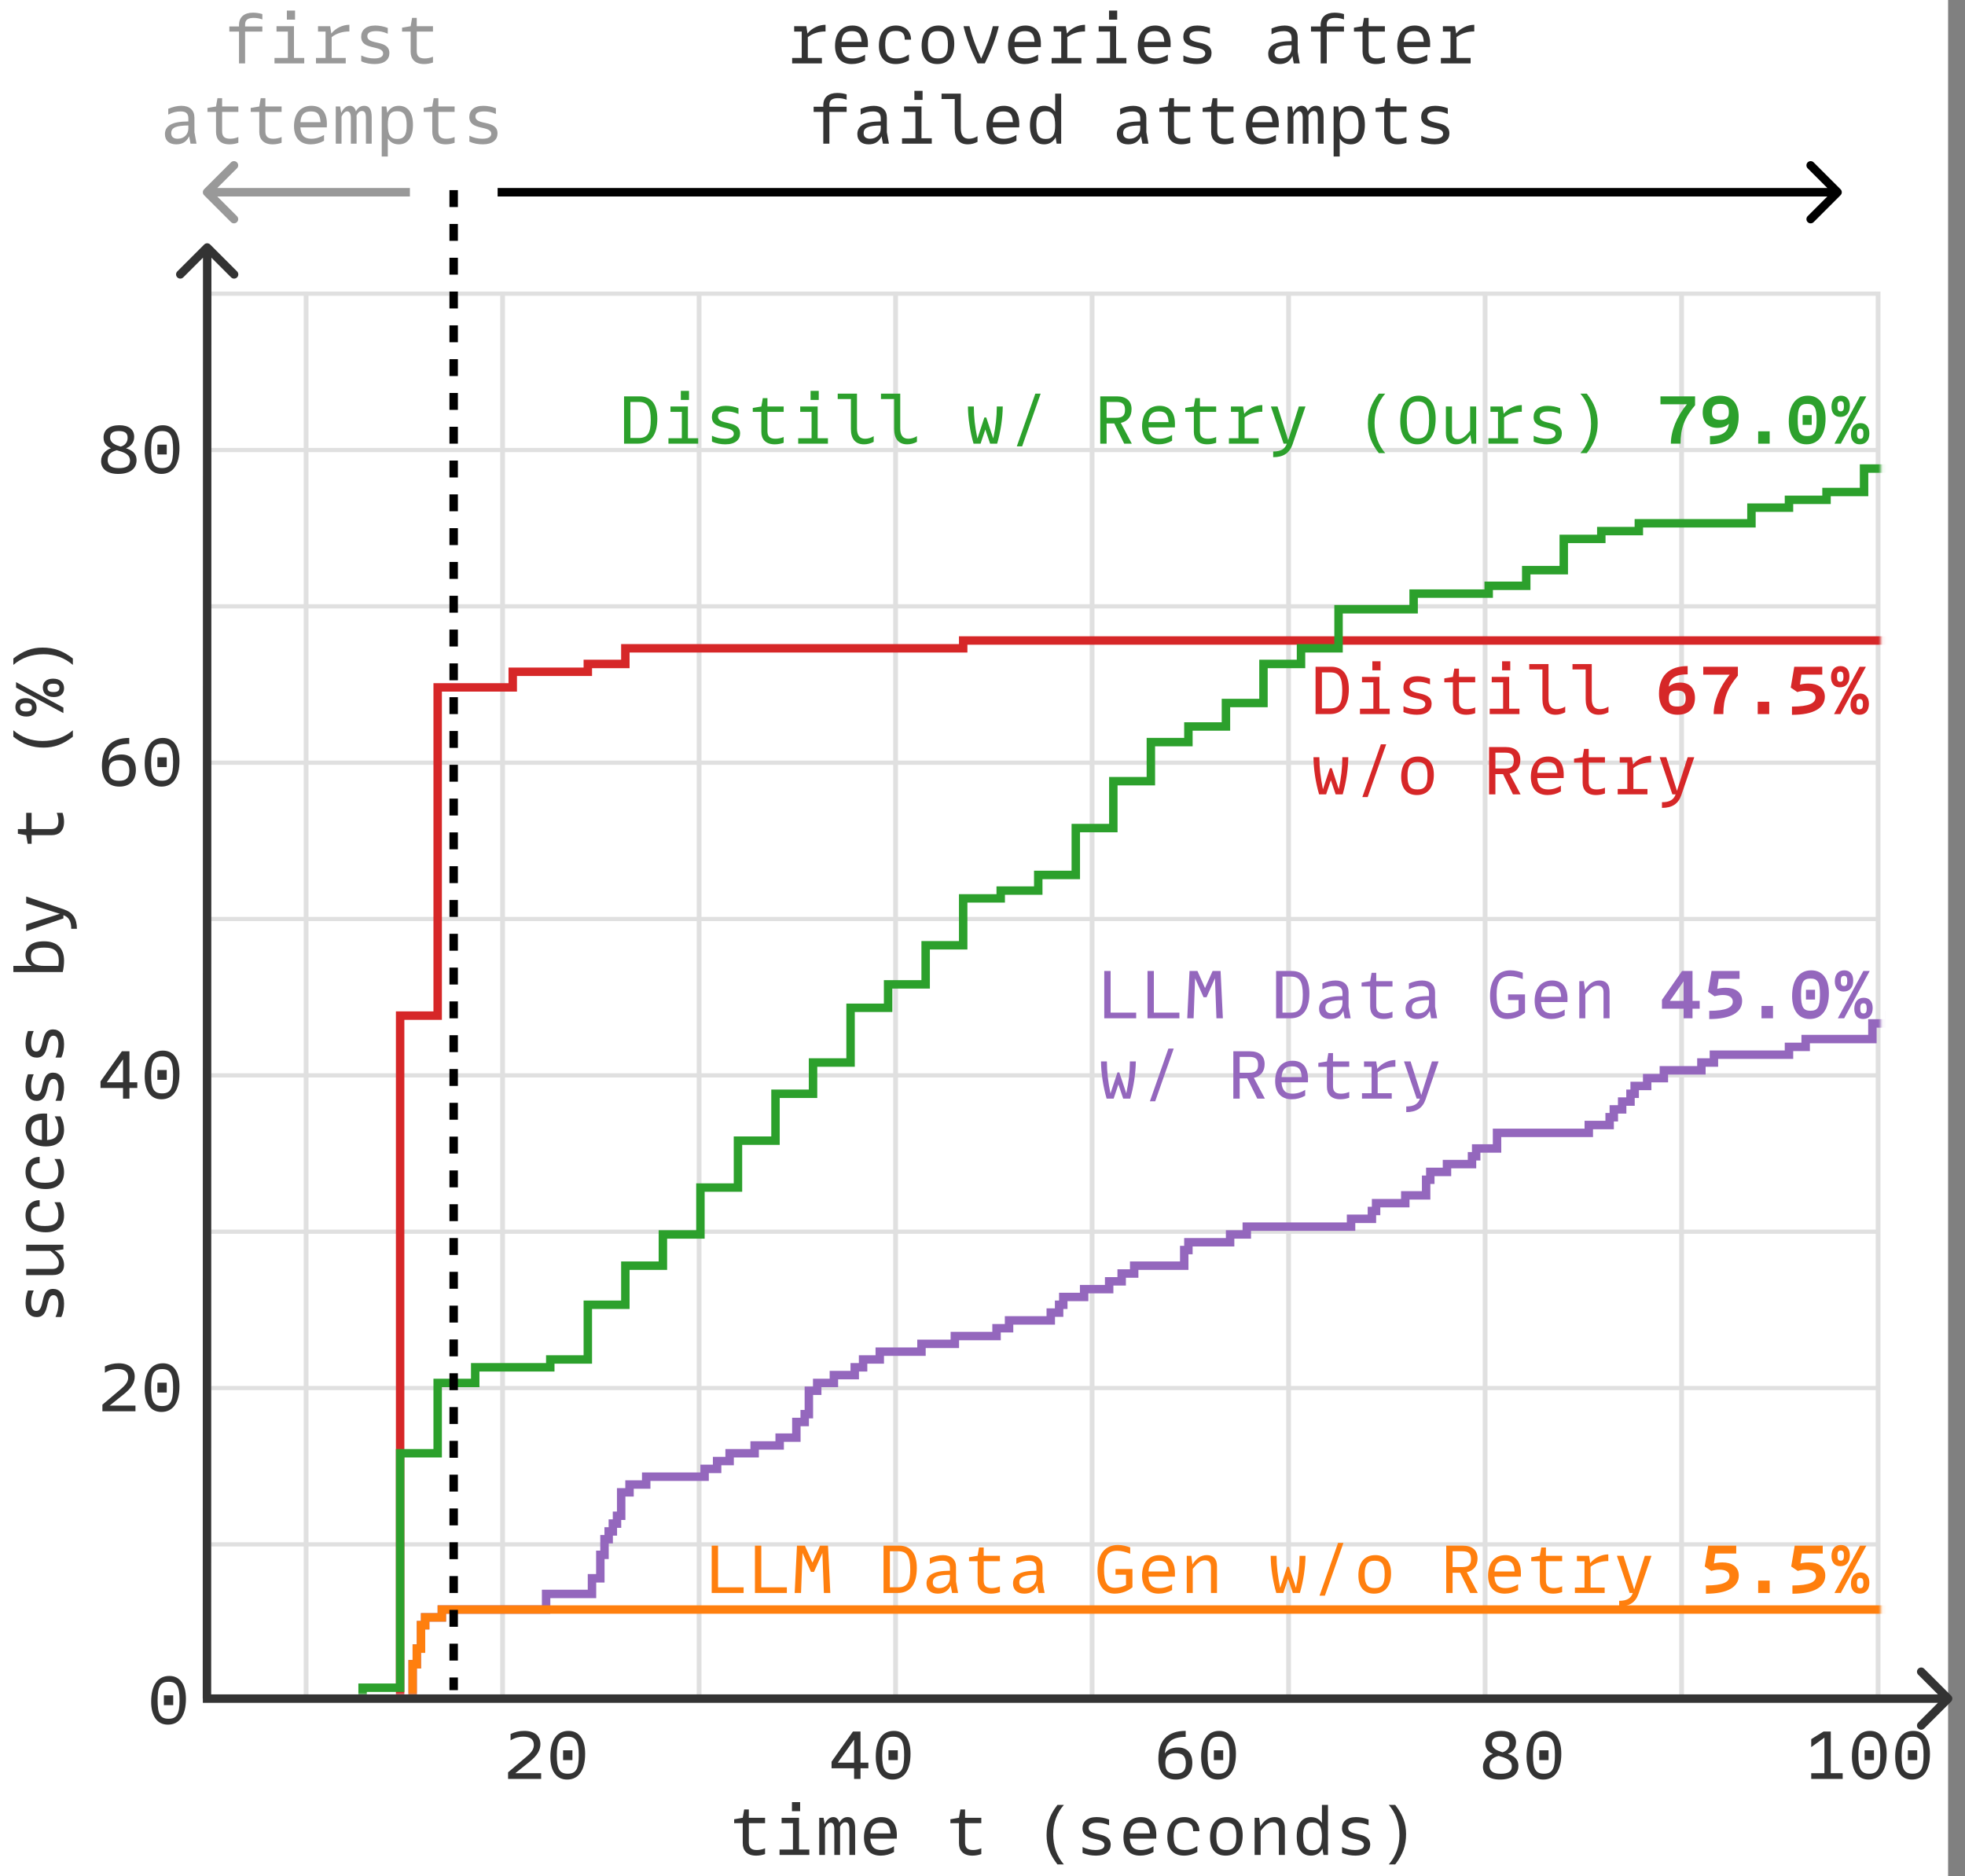<svg width="465" height="444" viewBox="0 0 465 444" fill="none" xmlns="http://www.w3.org/2000/svg">
<rect x="0" y="0" width="465" height="444" fill="#808080" stroke="none"/>
<rect width="461" height="444" fill="white"/>
<line x1="72.435" y1="401.393" x2="72.435" y2="68.999" stroke="#E0E0E0" stroke-width="1.131"/>
<line x1="118.935" y1="401.393" x2="118.935" y2="68.999" stroke="#E0E0E0" stroke-width="1.131"/>
<line x1="165.435" y1="401.393" x2="165.435" y2="68.999" stroke="#E0E0E0" stroke-width="1.131"/>
<line x1="211.935" y1="401.393" x2="211.935" y2="68.999" stroke="#E0E0E0" stroke-width="1.131"/>
<line x1="258.435" y1="401.393" x2="258.435" y2="68.999" stroke="#E0E0E0" stroke-width="1.131"/>
<line x1="304.935" y1="401.393" x2="304.935" y2="68.999" stroke="#E0E0E0" stroke-width="1.131"/>
<line x1="351.435" y1="401.393" x2="351.435" y2="68.999" stroke="#E0E0E0" stroke-width="1.131"/>
<line x1="397.935" y1="401.393" x2="397.935" y2="68.999" stroke="#E0E0E0" stroke-width="1.131"/>
<line x1="444.435" y1="401.393" x2="444.435" y2="68.999" stroke="#E0E0E0" stroke-width="1.131"/>
<line x1="50" y1="69.5" x2="444" y2="69.5" stroke="#E0E0E0"/>
<line x1="50" y1="106.5" x2="444" y2="106.5" stroke="#E0E0E0"/>
<line x1="50" y1="143.5" x2="444" y2="143.5" stroke="#E0E0E0"/>
<line x1="50" y1="180.5" x2="444" y2="180.5" stroke="#E0E0E0"/>
<line x1="50" y1="217.5" x2="444" y2="217.5" stroke="#E0E0E0"/>
<line x1="50" y1="254.5" x2="444" y2="254.5" stroke="#E0E0E0"/>
<line x1="50" y1="291.5" x2="444" y2="291.5" stroke="#E0E0E0"/>
<line x1="50" y1="328.5" x2="444" y2="328.5" stroke="#E0E0E0"/>
<line x1="50" y1="365.5" x2="444" y2="365.5" stroke="#E0E0E0"/>
<mask id="mask0_633_956" style="mask-type:luminance" maskUnits="userSpaceOnUse" x="50" y="105" width="396" height="297">
<path d="M445.06 105.346H50.275V401.269H445.06V105.346Z" fill="white"/>
</mask>
<g mask="url(#mask0_633_956)">
<path d="M94.689 401.269V240.361H103.571V162.681H121.337V158.982H139.102V157.132H147.985V153.433H227.929V151.584H449.009V100.618" stroke="#D62728" stroke-width="2" stroke-linecap="round"/>
</g>
<mask id="mask1_633_956" style="mask-type:luminance" maskUnits="userSpaceOnUse" x="50" y="105" width="396" height="297">
<path d="M445.06 105.346H50.275V401.269H445.06V105.346Z" fill="white"/>
</mask>
<g mask="url(#mask1_633_956)">
<path d="M97.649 401.269V393.871H98.636V390.172H99.623V384.623H100.61V382.774H104.558V380.924H129.232V377.225H140.089V373.526H142.063V367.978H143.05V364.279H144.036V362.429H145.023V360.58H146.01V358.73H146.997V353.182H148.971V351.332H152.919V349.483H166.737V347.633H169.698V345.784H172.658V343.934H178.58V342.084H184.502V340.235H188.45V336.536H190.424V334.686H191.411V329.138H193.385V327.288H197.333V325.439H202.267V323.589H204.241V321.74H208.189V319.89H218.059V318.041H225.954V316.191H235.824V314.342H238.785V312.492H248.655V310.643H250.629V308.793H251.616V306.944H256.55V305.094H262.472V303.245H265.433V301.395H268.394V299.545H280.238V295.846H281.224V293.997H291.094V292.147H295.042V290.298H319.716V288.448H324.651V286.599H325.638V284.749H332.547V282.9H337.481V279.201H338.468V277.351H342.416V275.502H348.338V273.652H349.325V271.803H354.26V268.104H375.973V266.254H380.908V264.405H381.895V262.555H383.869V260.705H385.843V258.856H386.83V257.006H389.79V255.157H393.738V253.307H402.621V251.458H405.582V249.608H423.347V247.759H427.295V245.909H443.087V242.21H447.034V240.361H449.008V100.618" stroke="#9467BD" stroke-width="2" stroke-linecap="round"/>
</g>
<mask id="mask2_633_956" style="mask-type:luminance" maskUnits="userSpaceOnUse" x="50" y="105" width="396" height="297">
<path d="M445.06 105.346H50.275V401.269H445.06V105.346Z" fill="white"/>
</mask>
<g mask="url(#mask2_633_956)">
<path d="M97.649 401.269V393.871H98.636V390.172H99.623V384.623H100.61V382.774H104.558V380.924H449.008V100.618" stroke="#FF7F0E" stroke-width="2" stroke-linecap="round"/>
</g>
<mask id="mask3_633_956" style="mask-type:luminance" maskUnits="userSpaceOnUse" x="50" y="105" width="396" height="297">
<path d="M445.06 105.346H50.275V401.269H445.06V105.346Z" fill="white"/>
</mask>
<g mask="url(#mask3_633_956)">
<path d="M85.806 401.269V399.42H94.688V343.934H103.571V327.288H112.454V323.589H130.219V321.74H139.102V308.793H147.984V299.545H156.867V292.147H165.75V281.05H174.632V269.953H183.515V258.856H192.398V251.458H201.28V238.511H210.163V232.963H219.046V223.715H227.928V212.618H236.811V210.768H245.694V207.069H254.576V195.972H263.459V184.875H272.342V175.627H281.225V171.928H290.107V166.38H298.99V157.132H307.873V153.433H316.755V144.186H334.521V140.487H352.286V138.637H361.169V134.938H370.051V127.54H378.934V125.69H387.817V123.841H414.465V120.142H423.347V118.292H432.23V116.443H441.113V110.894H449.008V100.618" stroke="#2CA02C" stroke-width="2" stroke-linecap="round"/>
</g>
<path d="M49.737 57.867C49.347 57.477 48.714 57.477 48.323 57.867L41.958 64.23C41.568 64.62 41.567 65.254 41.958 65.644C42.348 66.035 42.981 66.035 43.372 65.644L49.03 59.989L54.686 65.646C55.076 66.037 55.709 66.037 56.1 65.646C56.491 65.256 56.491 64.623 56.1 64.232L49.737 57.867ZM49.975 402L50.03 58.574L48.03 58.574L47.975 402L49.975 402Z" fill="#333333"/>
<path d="M461.707 402.707C462.098 402.317 462.098 401.683 461.707 401.293L455.343 394.929C454.953 394.538 454.319 394.538 453.929 394.929C453.538 395.319 453.538 395.953 453.929 396.343L459.586 402L453.929 407.657C453.538 408.047 453.538 408.681 453.929 409.071C454.319 409.462 454.953 409.462 455.343 409.071L461.707 402.707ZM48 403H461V401H48V403Z" fill="#333333"/>
<path d="M13.128 311.69C13.608 310.65 13.832 309.674 13.832 308.634C13.832 307.114 13.352 306.522 12.664 306.522C10.584 306.522 12.008 311.706 8.696 311.706C7.16 311.706 6.04 310.602 6.04 308.394C6.04 307.466 6.232 306.362 6.616 305.418H7.976C7.48 306.554 7.368 307.354 7.368 308.186C7.368 309.738 7.864 310.25 8.568 310.25C10.792 310.25 9.256 305.034 12.568 305.034C14.072 305.034 15.16 306.17 15.16 308.506C15.16 309.482 15 310.666 14.504 311.69H13.128ZM6.2 296.032V294.592H15V295.68L12.936 295.952C14.36 296.832 15.16 297.952 15.16 299.36C15.16 300.848 14.296 301.76 12.504 301.76H6.2V300.32H12.312C13.368 300.32 13.928 299.904 13.928 298.896C13.928 297.952 13.384 297.216 11.912 296.032H6.2ZM9.384 285.525C7.896 285.525 7.32 286.149 7.32 287.637C7.32 289.493 8.232 290.149 10.616 290.149C12.936 290.149 13.832 289.429 13.832 287.493C13.832 286.405 13.576 285.557 12.888 284.533H14.28C14.856 285.477 15.16 286.565 15.16 287.685C15.16 290.133 13.592 291.637 10.84 291.637C7.784 291.637 6.04 290.133 6.04 287.605C6.04 285.509 7.336 284.037 9.384 284.037V285.525ZM9.384 275.291C7.896 275.291 7.32 275.915 7.32 277.403C7.32 279.259 8.232 279.915 10.616 279.915C12.936 279.915 13.832 279.195 13.832 277.259C13.832 276.171 13.576 275.323 12.888 274.299H14.28C14.856 275.243 15.16 276.331 15.16 277.451C15.16 279.899 13.592 281.403 10.84 281.403C7.784 281.403 6.04 279.899 6.04 277.371C6.04 275.275 7.336 273.803 9.384 273.803V275.291ZM10.344 263.537C10.632 263.537 10.872 263.537 11.144 263.553V269.809C13.096 269.681 13.832 268.833 13.832 267.217C13.832 266.113 13.496 265.105 12.936 264.209H14.312C14.872 265.169 15.16 266.257 15.16 267.361C15.16 269.809 13.672 271.313 10.872 271.313C7.96 271.313 6.04 269.825 6.04 267.185C6.04 264.801 7.592 263.537 10.344 263.537ZM7.368 267.297C7.368 268.897 8.056 269.665 9.912 269.793V265.041C8.056 265.153 7.368 265.745 7.368 267.297ZM13.128 260.518C13.608 259.478 13.832 258.502 13.832 257.462C13.832 255.942 13.352 255.35 12.664 255.35C10.584 255.35 12.008 260.534 8.696 260.534C7.16 260.534 6.04 259.43 6.04 257.222C6.04 256.294 6.232 255.19 6.616 254.246H7.976C7.48 255.382 7.368 256.182 7.368 257.014C7.368 258.566 7.864 259.078 8.568 259.078C10.792 259.078 9.256 253.862 12.568 253.862C14.072 253.862 15.16 254.998 15.16 257.334C15.16 258.31 15 259.494 14.504 260.518H13.128ZM13.128 250.284C13.608 249.244 13.832 248.268 13.832 247.228C13.832 245.708 13.352 245.116 12.664 245.116C10.584 245.116 12.008 250.3 8.696 250.3C7.16 250.3 6.04 249.196 6.04 246.988C6.04 246.06 6.232 244.956 6.616 244.012H7.976C7.48 245.148 7.368 245.948 7.368 246.78C7.368 248.332 7.864 248.844 8.568 248.844C10.792 248.844 9.256 243.628 12.568 243.628C14.072 243.628 15.16 244.764 15.16 247.1C15.16 248.076 15 249.26 14.504 250.284H13.128ZM6.04 225.991C6.04 223.943 7.64 222.775 10.424 222.775C13.432 222.775 15.16 224.343 15.16 227.383C15.16 228.199 15.048 229.175 14.84 230.039H3.16V228.599H7.528C6.568 228.039 6.04 227.143 6.04 225.991ZM13.912 227.367C13.912 225.143 12.92 224.263 10.52 224.263C8.2 224.263 7.32 224.855 7.32 226.391C7.32 227.943 8.312 228.599 10.552 228.599H13.8C13.88 228.199 13.912 227.783 13.912 227.367ZM6.2 213.741V212.173L15.192 215.245C17.256 215.949 18.2 217.437 18.2 219.821H16.856C16.856 217.981 16.248 217.021 15 216.589V217.357L6.2 220.365L6.2 218.797L14.168 216.269L6.2 213.741ZM7.48 192.376V196.216H12.04C13.224 196.216 13.832 195.72 13.832 194.328C13.832 193.672 13.688 192.984 13.416 192.376H14.792C15.016 193.016 15.16 193.736 15.16 194.472C15.16 196.648 13.96 197.656 12.232 197.656H7.48V199.688H6.552L6.2 197.656L4.232 197.32V196.216H6.2V192.376H7.48ZM10.072 175.363C12.936 175.363 15.304 174.499 17.24 172.835V174.355C14.936 176.147 12.84 176.931 10.328 176.931C7.624 176.931 5.464 176.147 3.16 174.355V172.835C5.096 174.499 7.368 175.363 10.072 175.363ZM8.664 167.497C8.664 168.809 7.768 169.577 6.264 169.577C4.616 169.577 3.64 168.745 3.64 167.337C3.64 166.009 4.536 165.225 6.072 165.225C7.704 165.225 8.664 166.073 8.664 167.497ZM15 168.761L3.8 162.729V161.433L15 167.449V168.761ZM7.56 167.385C7.56 166.697 7.144 166.409 6.152 166.409C5.16 166.409 4.744 166.697 4.744 167.385C4.744 168.089 5.16 168.393 6.152 168.393C7.144 168.393 7.56 168.089 7.56 167.385ZM15.16 162.889C15.16 164.201 14.264 164.969 12.76 164.969C11.112 164.969 10.136 164.137 10.136 162.729C10.136 161.401 11.032 160.617 12.568 160.617C14.2 160.617 15.16 161.465 15.16 162.889ZM14.056 162.777C14.056 162.089 13.64 161.801 12.648 161.801C11.656 161.801 11.24 162.089 11.24 162.777C11.24 163.481 11.656 163.785 12.648 163.785C13.64 163.785 14.056 163.481 14.056 162.777ZM10.328 154.83C7.448 154.83 5.096 155.694 3.16 157.358V155.838C5.464 154.046 7.544 153.262 10.072 153.262C12.76 153.262 14.936 154.046 17.24 155.838V157.358C15.304 155.694 13.032 154.83 10.328 154.83Z" fill="#333333"/>
<path d="M181.044 431.48H177.204V436.04C177.204 437.224 177.7 437.832 179.092 437.832C179.748 437.832 180.436 437.688 181.044 437.416V438.792C180.404 439.016 179.684 439.16 178.948 439.16C176.772 439.16 175.764 437.96 175.764 436.232V431.48H173.732V430.552L175.764 430.2L176.1 428.232H177.204V430.2H181.044V431.48ZM189.342 426.504V428.648H187.406V426.504H189.342ZM189.086 437.72H191.518V439H184.478V437.72H187.646V431.48H184.958V430.2H189.086V437.72ZM200.601 430.04C201.753 430.04 202.361 430.84 202.361 432.744V439H201.001V432.92C201.001 431.848 200.777 431.272 200.057 431.272C199.545 431.272 199.145 431.576 198.777 432.328C198.793 432.456 198.793 432.6 198.793 432.744V439H197.433V432.92C197.433 431.896 197.145 431.352 196.569 431.352C196.105 431.352 195.641 431.704 195.225 432.6V439H193.865V430.2H194.889L195.161 431.72C195.673 430.6 196.409 430.04 197.193 430.04C197.865 430.04 198.393 430.44 198.633 431.368C199.097 430.488 199.753 430.04 200.601 430.04ZM212.227 434.344C212.227 434.632 212.227 434.872 212.211 435.144H205.955C206.083 437.096 206.931 437.832 208.547 437.832C209.651 437.832 210.659 437.496 211.555 436.936V438.312C210.595 438.872 209.507 439.16 208.403 439.16C205.955 439.16 204.451 437.672 204.451 434.872C204.451 431.96 205.939 430.04 208.579 430.04C210.963 430.04 212.227 431.592 212.227 434.344ZM208.467 431.368C206.867 431.368 206.099 432.056 205.971 433.912H210.723C210.611 432.056 210.019 431.368 208.467 431.368ZM232.216 431.48H228.376V436.04C228.376 437.224 228.872 437.832 230.264 437.832C230.92 437.832 231.608 437.688 232.216 437.416V438.792C231.576 439.016 230.856 439.16 230.12 439.16C227.944 439.16 226.936 437.96 226.936 436.232V431.48H224.904V430.552L226.936 430.2L227.272 428.232H228.376V430.2H232.216V431.48ZM249.229 434.072C249.229 436.936 250.093 439.304 251.757 441.24H250.237C248.445 438.936 247.661 436.84 247.661 434.328C247.661 431.624 248.445 429.464 250.237 427.16H251.757C250.093 429.096 249.229 431.368 249.229 434.072ZM256.183 437.128C257.223 437.608 258.199 437.832 259.239 437.832C260.759 437.832 261.351 437.352 261.351 436.664C261.351 434.584 256.167 436.008 256.167 432.696C256.167 431.16 257.271 430.04 259.479 430.04C260.407 430.04 261.511 430.232 262.455 430.616V431.976C261.319 431.48 260.519 431.368 259.687 431.368C258.135 431.368 257.623 431.864 257.623 432.568C257.623 434.792 262.839 433.256 262.839 436.568C262.839 438.072 261.703 439.16 259.367 439.16C258.391 439.16 257.207 439 256.183 438.504V437.128ZM273.633 434.344C273.633 434.632 273.633 434.872 273.617 435.144H267.361C267.489 437.096 268.337 437.832 269.953 437.832C271.057 437.832 272.065 437.496 272.961 436.936V438.312C272.001 438.872 270.913 439.16 269.809 439.16C267.361 439.16 265.857 437.672 265.857 434.872C265.857 431.96 267.345 430.04 269.985 430.04C272.369 430.04 273.633 431.592 273.633 434.344ZM269.873 431.368C268.273 431.368 267.505 432.056 267.377 433.912H272.129C272.017 432.056 271.425 431.368 269.873 431.368ZM282.348 433.384C282.348 431.896 281.724 431.32 280.236 431.32C278.38 431.32 277.724 432.232 277.724 434.616C277.724 436.936 278.444 437.832 280.38 437.832C281.468 437.832 282.316 437.576 283.34 436.888V438.28C282.396 438.856 281.308 439.16 280.188 439.16C277.74 439.16 276.236 437.592 276.236 434.84C276.236 431.784 277.74 430.04 280.268 430.04C282.364 430.04 283.836 431.336 283.836 433.384H282.348ZM290.038 439.16C287.67 439.16 286.342 437.592 286.342 434.84C286.342 431.784 287.814 430.04 290.358 430.04C292.742 430.04 294.07 431.608 294.07 434.344C294.07 437.416 292.598 439.16 290.038 439.16ZM290.198 437.832C291.926 437.832 292.566 436.936 292.566 434.568C292.566 432.216 291.926 431.368 290.198 431.368C288.486 431.368 287.83 432.248 287.83 434.616C287.83 436.984 288.486 437.832 290.198 437.832ZM301.649 430.04C303.137 430.04 304.049 430.904 304.049 432.696V439H302.625V432.888C302.625 431.832 302.209 431.272 301.185 431.272C300.241 431.272 299.505 431.8 298.321 433.304V439H296.897V430.2H297.969L298.241 432.264C299.137 430.824 300.257 430.04 301.649 430.04ZM312.827 427.16H314.251V439H313.179L312.939 437.496C312.363 438.584 311.435 439.16 310.203 439.16C308.075 439.16 306.859 437.544 306.859 434.68C306.859 431.736 308.075 430.04 310.203 430.04C311.371 430.04 312.251 430.536 312.827 431.432V427.16ZM310.587 437.88C312.203 437.88 312.827 437 312.827 434.68C312.827 432.28 312.203 431.32 310.587 431.32C308.971 431.32 308.363 432.2 308.363 434.52C308.363 436.92 308.971 437.88 310.587 437.88ZM317.589 437.128C318.629 437.608 319.605 437.832 320.645 437.832C322.165 437.832 322.757 437.352 322.757 436.664C322.757 434.584 317.573 436.008 317.573 432.696C317.573 431.16 318.677 430.04 320.885 430.04C321.813 430.04 322.917 430.232 323.861 430.616V431.976C322.725 431.48 321.925 431.368 321.093 431.368C319.541 431.368 319.029 431.864 319.029 432.568C319.029 434.792 324.245 433.256 324.245 436.568C324.245 438.072 323.109 439.16 320.773 439.16C319.797 439.16 318.613 439 317.589 438.504V437.128ZM331.168 434.328C331.168 431.448 330.304 429.096 328.64 427.16H330.16C331.952 429.464 332.736 431.544 332.736 434.072C332.736 436.76 331.952 438.936 330.16 441.24H328.64C330.304 439.304 331.168 437.032 331.168 434.328Z" fill="#333333"/>
<path d="M151.371 93.8C154.075 93.8 155.547 95.608 155.547 99.096C155.547 102.984 153.963 105 151.051 105H147.675V93.8H151.371ZM151.131 103.656C153.227 103.656 153.995 102.52 153.995 99.4C153.995 96.28 153.227 95.128 151.147 95.128H149.179V103.656H151.131ZM163.046 92.504V94.648H161.11V92.504H163.046ZM162.79 103.72H165.222V105H158.182V103.72H161.35V97.48H158.662V96.2H162.79V103.72ZM168.48 103.128C169.52 103.608 170.496 103.832 171.536 103.832C173.056 103.832 173.648 103.352 173.648 102.664C173.648 100.584 168.464 102.008 168.464 98.696C168.464 97.16 169.568 96.04 171.776 96.04C172.704 96.04 173.808 96.232 174.752 96.616V97.976C173.616 97.48 172.816 97.368 171.984 97.368C170.432 97.368 169.92 97.864 169.92 98.568C169.92 100.792 175.136 99.256 175.136 102.568C175.136 104.072 174 105.16 171.664 105.16C170.688 105.16 169.504 105 168.48 104.504V103.128ZM185.45 97.48H181.61V102.04C181.61 103.224 182.106 103.832 183.498 103.832C184.154 103.832 184.842 103.688 185.45 103.416V104.792C184.81 105.016 184.09 105.16 183.354 105.16C181.178 105.16 180.17 103.96 180.17 102.232V97.48H178.138V96.552L180.17 96.2L180.506 94.232H181.61V96.2H185.45V97.48ZM193.749 92.504V94.648H191.813V92.504H193.749ZM193.493 103.72H195.925V105H188.885V103.72H192.053V97.48H189.365V96.2H193.493V103.72ZM204.719 103.832C205.391 103.832 206.111 103.624 206.751 103.224V104.568C206.031 104.952 205.263 105.16 204.463 105.16C202.495 105.16 201.359 103.96 201.359 101.496V94.44H198.239V93.16H202.799V101.368C202.799 102.968 203.391 103.832 204.719 103.832ZM214.953 103.832C215.625 103.832 216.345 103.624 216.985 103.224V104.568C216.265 104.952 215.497 105.16 214.697 105.16C212.729 105.16 211.593 103.96 211.593 101.496V94.44H208.473V93.16H213.033V101.368C213.033 102.968 213.625 103.832 214.953 103.832ZM235.886 96.2H237.294C237.262 98.952 236.782 102.216 235.966 105H234.302L233.166 101.64L232.046 105H230.382C229.566 102.216 229.07 98.952 229.054 96.2H230.446C230.462 98.792 230.718 100.952 231.294 103.784L232.942 98.808H233.39L235.038 103.752C235.63 100.936 235.87 98.792 235.886 96.2ZM240.617 105.64L245.001 93.16H246.265L241.881 105.64H240.617ZM266.029 105L263.677 100.216H261.869V105H260.365V93.8H264.301C266.525 93.8 267.773 94.888 267.773 96.824C267.773 98.568 266.861 99.72 265.229 100.088L267.837 105H266.029ZM261.869 95.128V98.872H264.125C265.645 98.872 266.221 98.344 266.221 97C266.221 95.656 265.661 95.128 264.141 95.128H261.869ZM278.04 100.344C278.04 100.632 278.04 100.872 278.024 101.144H271.768C271.896 103.096 272.744 103.832 274.36 103.832C275.464 103.832 276.472 103.496 277.368 102.936V104.312C276.408 104.872 275.32 105.16 274.216 105.16C271.768 105.16 270.264 103.672 270.264 100.872C270.264 97.96 271.752 96.04 274.392 96.04C276.776 96.04 278.04 97.592 278.04 100.344ZM274.28 97.368C272.68 97.368 271.912 98.056 271.784 99.912H276.536C276.424 98.056 275.832 97.368 274.28 97.368ZM287.794 97.48H283.954V102.04C283.954 103.224 284.45 103.832 285.842 103.832C286.498 103.832 287.186 103.688 287.794 103.416V104.792C287.154 105.016 286.434 105.16 285.698 105.16C283.522 105.16 282.514 103.96 282.514 102.232V97.48H280.482V96.552L282.514 96.2L282.85 94.232H283.954V96.2H287.794V97.48ZM298.716 97.448C297.18 97.448 295.708 97.848 294.524 98.792V103.72H297.852V105H290.812V103.72H293.084V97.48H291.292V96.2H294.172L294.444 97.944C295.436 96.648 297.18 95.864 298.716 95.864V97.448ZM307.367 96.2H308.935L305.863 105.192C305.159 107.256 303.671 108.2 301.287 108.2V106.856C303.127 106.856 304.087 106.248 304.519 105H303.751L300.743 96.2H302.311L304.839 104.168L307.367 96.2ZM325.276 100.072C325.276 102.936 326.14 105.304 327.804 107.24H326.284C324.492 104.936 323.708 102.84 323.708 100.328C323.708 97.624 324.492 95.464 326.284 93.16H327.804C326.14 95.096 325.276 97.368 325.276 100.072ZM335.382 105.16C332.822 105.16 331.35 103.176 331.35 99.72C331.35 95.848 332.934 93.64 335.734 93.64C338.278 93.64 339.734 95.608 339.734 99.064C339.734 102.952 338.166 105.16 335.382 105.16ZM335.542 103.768C337.446 103.768 338.182 102.552 338.182 99.368C338.182 96.232 337.446 95.016 335.558 95.016C333.638 95.016 332.902 96.248 332.902 99.416C332.902 102.568 333.638 103.768 335.542 103.768ZM347.888 96.2H349.328V105H348.24L347.968 102.936C347.088 104.36 345.968 105.16 344.56 105.16C343.072 105.16 342.16 104.296 342.16 102.504V96.2H343.6V102.312C343.6 103.368 344.016 103.928 345.024 103.928C345.968 103.928 346.704 103.384 347.888 101.912V96.2ZM360.123 97.448C358.587 97.448 357.115 97.848 355.931 98.792V103.72H359.259V105H352.219V103.72H354.491V97.48H352.699V96.2H355.579L355.851 97.944C356.843 96.648 358.587 95.864 360.123 95.864V97.448ZM362.933 103.128C363.973 103.608 364.949 103.832 365.989 103.832C367.509 103.832 368.101 103.352 368.101 102.664C368.101 100.584 362.917 102.008 362.917 98.696C362.917 97.16 364.021 96.04 366.229 96.04C367.157 96.04 368.261 96.232 369.205 96.616V97.976C368.069 97.48 367.269 97.368 366.437 97.368C364.885 97.368 364.373 97.864 364.373 98.568C364.373 100.792 369.589 99.256 369.589 102.568C369.589 104.072 368.453 105.16 366.117 105.16C365.141 105.16 363.957 105 362.933 104.504V103.128ZM376.511 100.328C376.511 97.448 375.647 95.096 373.983 93.16H375.503C377.295 95.464 378.079 97.544 378.079 100.072C378.079 102.76 377.295 104.936 375.503 107.24H373.983C375.647 105.304 376.511 103.032 376.511 100.328ZM392.932 93.8H401.124V95.912C398.612 98.888 397.684 101.336 397.684 105H395.396C395.396 102.008 396.788 98.568 399.188 95.672H392.932V93.8ZM407.039 93.64C409.807 93.64 411.439 95.48 411.439 98.6C411.439 102.856 409.055 105.16 404.655 105.16V103.208C407.519 103.208 408.863 102.36 409.119 100.296C408.511 100.904 407.551 101.256 406.415 101.256C404.174 101.256 402.927 99.912 402.927 97.608C402.927 95.112 404.447 93.64 407.039 93.64ZM407.119 99.384C408.591 99.384 409.119 98.888 409.119 97.512C409.119 96.104 408.591 95.592 407.119 95.592C405.663 95.592 405.119 96.104 405.119 97.496C405.119 98.872 405.663 99.384 407.119 99.384ZM416.057 102.072H418.777V105H416.057V102.072ZM427.491 105.16C424.851 105.16 423.299 103.144 423.299 99.752C423.299 95.912 424.979 93.64 427.843 93.64C430.467 93.64 432.003 95.656 432.003 99.048C432.003 102.888 430.339 105.16 427.491 105.16ZM427.651 103.208C429.379 103.208 429.891 102.312 429.891 99.4C429.891 96.488 429.379 95.592 427.651 95.592C425.923 95.592 425.411 96.488 425.411 99.4C425.411 102.312 425.923 103.208 427.651 103.208ZM426.579 98.248H428.723V100.552H426.579V98.248ZM435.486 98.664C434.174 98.664 433.406 97.768 433.406 96.264C433.406 94.616 434.238 93.64 435.646 93.64C436.974 93.64 437.758 94.536 437.758 96.072C437.758 97.704 436.91 98.664 435.486 98.664ZM434.11 105L440.158 93.8H441.662L435.614 105H434.11ZM435.598 97.352C436.142 97.352 436.35 97.016 436.35 96.152C436.35 95.288 436.142 94.952 435.598 94.952C435.038 94.952 434.814 95.288 434.814 96.152C434.814 97.016 435.038 97.352 435.598 97.352ZM440.094 105.16C438.782 105.16 438.014 104.264 438.014 102.76C438.014 101.112 438.846 100.136 440.254 100.136C441.582 100.136 442.366 101.032 442.366 102.568C442.366 104.2 441.518 105.16 440.094 105.16ZM440.206 103.848C440.75 103.848 440.958 103.512 440.958 102.648C440.958 101.784 440.75 101.448 440.206 101.448C439.646 101.448 439.422 101.784 439.422 102.648C439.422 103.512 439.646 103.848 440.206 103.848Z" fill="#2CA02C"/>
<path d="M315.014 157.8C317.718 157.8 319.19 159.608 319.19 163.096C319.19 166.984 317.606 169 314.694 169H311.318V157.8H315.014ZM314.774 167.656C316.87 167.656 317.638 166.52 317.638 163.4C317.638 160.28 316.87 159.128 314.79 159.128H312.822V167.656H314.774ZM326.689 156.504V158.648H324.753V156.504H326.689ZM326.433 167.72H328.865V169H321.825V167.72H324.993V161.48H322.305V160.2H326.433V167.72ZM332.123 167.128C333.163 167.608 334.139 167.832 335.179 167.832C336.699 167.832 337.291 167.352 337.291 166.664C337.291 164.584 332.107 166.008 332.107 162.696C332.107 161.16 333.211 160.04 335.419 160.04C336.347 160.04 337.451 160.232 338.395 160.616V161.976C337.259 161.48 336.459 161.368 335.627 161.368C334.075 161.368 333.563 161.864 333.563 162.568C333.563 164.792 338.779 163.256 338.779 166.568C338.779 168.072 337.643 169.16 335.307 169.16C334.331 169.16 333.147 169 332.123 168.504V167.128ZM349.093 161.48H345.253V166.04C345.253 167.224 345.749 167.832 347.141 167.832C347.797 167.832 348.485 167.688 349.093 167.416V168.792C348.453 169.016 347.733 169.16 346.997 169.16C344.821 169.16 343.813 167.96 343.813 166.232V161.48H341.781V160.552L343.813 160.2L344.149 158.232H345.253V160.2H349.093V161.48ZM357.392 156.504V158.648H355.456V156.504H357.392ZM357.136 167.72H359.568V169H352.528V167.72H355.696V161.48H353.008V160.2H357.136V167.72ZM368.362 167.832C369.034 167.832 369.754 167.624 370.394 167.224V168.568C369.674 168.952 368.906 169.16 368.106 169.16C366.138 169.16 365.002 167.96 365.002 165.496V158.44H361.882V157.16H366.442V165.368C366.442 166.968 367.034 167.832 368.362 167.832ZM378.596 167.832C379.268 167.832 379.988 167.624 380.628 167.224V168.568C379.908 168.952 379.14 169.16 378.34 169.16C376.372 169.16 375.236 167.96 375.236 165.496V158.44H372.116V157.16H376.676V165.368C376.676 166.968 377.268 167.832 378.596 167.832ZM397.609 161.544C399.849 161.544 401.097 162.888 401.097 165.192C401.097 167.688 399.577 169.16 396.985 169.16C394.217 169.16 392.585 167.32 392.585 164.2C392.585 159.944 394.969 157.64 399.369 157.64V159.592C396.505 159.592 395.161 160.44 394.905 162.504C395.513 161.896 396.473 161.544 397.609 161.544ZM396.905 167.208C398.361 167.208 398.905 166.696 398.905 165.304C398.905 163.928 398.361 163.416 396.905 163.416C395.433 163.416 394.905 163.912 394.905 165.288C394.905 166.696 395.433 167.208 396.905 167.208ZM403.06 157.8H411.252V159.912C408.74 162.888 407.812 165.336 407.812 169H405.524C405.524 166.008 406.916 162.568 409.316 159.672H403.06V157.8ZM415.95 166.072H418.67V169H415.95V166.072ZM427.96 161.768C430.104 161.768 431.832 162.744 431.832 164.872C431.832 167.56 429.208 169.176 424.056 169.176V167.224C428.12 167.224 429.624 166.392 429.624 165.048C429.624 163.992 428.68 163.48 427.256 163.48C426.568 163.48 425.944 163.608 425.32 163.784L423.768 162.728L424.6 157.8H431.224V159.656H426.28L425.944 162.024C426.6 161.848 427.288 161.768 427.96 161.768ZM435.379 162.664C434.067 162.664 433.299 161.768 433.299 160.264C433.299 158.616 434.131 157.64 435.539 157.64C436.867 157.64 437.651 158.536 437.651 160.072C437.651 161.704 436.803 162.664 435.379 162.664ZM434.003 169L440.051 157.8H441.555L435.507 169H434.003ZM435.491 161.352C436.035 161.352 436.243 161.016 436.243 160.152C436.243 159.288 436.035 158.952 435.491 158.952C434.931 158.952 434.707 159.288 434.707 160.152C434.707 161.016 434.931 161.352 435.491 161.352ZM439.987 169.16C438.675 169.16 437.907 168.264 437.907 166.76C437.907 165.112 438.739 164.136 440.147 164.136C441.475 164.136 442.259 165.032 442.259 166.568C442.259 168.2 441.411 169.16 439.987 169.16ZM440.099 167.848C440.643 167.848 440.851 167.512 440.851 166.648C440.851 165.784 440.643 165.448 440.099 165.448C439.539 165.448 439.315 165.784 439.315 166.648C439.315 167.512 439.539 167.848 440.099 167.848ZM317.654 179.2H319.062C319.03 181.952 318.55 185.216 317.734 188H316.07L314.934 184.64L313.814 188H312.15C311.334 185.216 310.838 181.952 310.822 179.2H312.214C312.23 181.792 312.486 183.952 313.062 186.784L314.71 181.808H315.158L316.806 186.752C317.398 183.936 317.638 181.792 317.654 179.2ZM322.385 188.64L326.769 176.16H328.033L323.649 188.64H322.385ZM335.275 188.16C332.907 188.16 331.579 186.592 331.579 183.84C331.579 180.784 333.051 179.04 335.595 179.04C337.979 179.04 339.307 180.608 339.307 183.344C339.307 186.416 337.835 188.16 335.275 188.16ZM335.435 186.832C337.163 186.832 337.803 185.936 337.803 183.568C337.803 181.216 337.163 180.368 335.435 180.368C333.723 180.368 333.067 181.248 333.067 183.616C333.067 185.984 333.723 186.832 335.435 186.832ZM358.032 188L355.68 183.216H353.872V188H352.368V176.8H356.304C358.528 176.8 359.776 177.888 359.776 179.824C359.776 181.568 358.864 182.72 357.232 183.088L359.84 188H358.032ZM353.872 178.128V181.872H356.128C357.648 181.872 358.224 181.344 358.224 180C358.224 178.656 357.664 178.128 356.144 178.128H353.872ZM370.042 183.344C370.042 183.632 370.042 183.872 370.026 184.144H363.77C363.898 186.096 364.746 186.832 366.362 186.832C367.466 186.832 368.474 186.496 369.37 185.936V187.312C368.41 187.872 367.322 188.16 366.218 188.16C363.77 188.16 362.266 186.672 362.266 183.872C362.266 180.96 363.754 179.04 366.394 179.04C368.778 179.04 370.042 180.592 370.042 183.344ZM366.282 180.368C364.682 180.368 363.914 181.056 363.786 182.912H368.538C368.426 181.056 367.834 180.368 366.282 180.368ZM379.796 180.48H375.956V185.04C375.956 186.224 376.452 186.832 377.844 186.832C378.5 186.832 379.188 186.688 379.796 186.416V187.792C379.156 188.016 378.436 188.16 377.7 188.16C375.524 188.16 374.516 186.96 374.516 185.232V180.48H372.484V179.552L374.516 179.2L374.852 177.232H375.956V179.2H379.796V180.48ZM390.719 180.448C389.183 180.448 387.711 180.848 386.527 181.792V186.72H389.855V188H382.815V186.72H385.087V180.48H383.295V179.2H386.175L386.447 180.944C387.439 179.648 389.183 178.864 390.719 178.864V180.448ZM399.369 179.2H400.937L397.865 188.192C397.161 190.256 395.673 191.2 393.289 191.2V189.856C395.129 189.856 396.089 189.248 396.521 188H395.753L392.745 179.2H394.313L396.841 187.168L399.369 179.2Z" fill="#D62728"/>
<path d="M169.92 375.656H175.968V377H168.416V365.8H169.92V375.656ZM180.154 375.656H186.202V377H178.65V365.8H180.154V375.656ZM196.485 377H194.965L194.613 367.528L192.629 372.008H191.909L189.909 367.528L189.557 377H188.053L188.597 365.8H190.469L192.261 369.832L194.053 365.8H195.941L196.485 377ZM212.777 365.8C215.481 365.8 216.953 367.608 216.953 371.096C216.953 374.984 215.369 377 212.457 377H209.081V365.8H212.777ZM212.537 375.656C214.633 375.656 215.401 374.52 215.401 371.4C215.401 368.28 214.633 367.128 212.553 367.128H210.585V375.656H212.537ZM226.724 377H225.3L224.98 375.256C224.388 376.52 223.412 377.16 221.924 377.16C220.244 377.16 219.252 376.264 219.252 374.76C219.252 372.856 220.724 371.752 224.788 371.736V370.984C224.788 369.896 224.212 369.368 222.98 369.368C221.892 369.368 221.06 369.608 220.036 370.12V368.744C221.076 368.296 222.18 368.04 223.156 368.04C225.108 368.04 226.228 369.096 226.228 370.84V374.296L226.724 377ZM222.26 375.832C223.78 375.832 224.788 374.792 224.788 373.4V372.696C221.924 372.712 220.74 373.192 220.74 374.504C220.74 375.352 221.236 375.832 222.26 375.832ZM236.622 369.48H232.782V374.04C232.782 375.224 233.278 375.832 234.67 375.832C235.326 375.832 236.014 375.688 236.622 375.416V376.792C235.982 377.016 235.262 377.16 234.526 377.16C232.35 377.16 231.342 375.96 231.342 374.232V369.48H229.31V368.552L231.342 368.2L231.678 366.232H232.782V368.2H236.622V369.48ZM247.193 377H245.769L245.449 375.256C244.857 376.52 243.881 377.16 242.393 377.16C240.713 377.16 239.721 376.264 239.721 374.76C239.721 372.856 241.193 371.752 245.257 371.736V370.984C245.257 369.896 244.681 369.368 243.449 369.368C242.361 369.368 241.529 369.608 240.505 370.12V368.744C241.545 368.296 242.649 368.04 243.625 368.04C245.577 368.04 246.697 369.096 246.697 370.84V374.296L247.193 377ZM242.729 375.832C244.249 375.832 245.257 374.792 245.257 373.4V372.696C242.393 372.712 241.209 373.192 241.209 374.504C241.209 375.352 241.705 375.832 242.729 375.832ZM263.981 371.336H267.981V375.656C267.021 376.488 265.469 377.16 263.773 377.16C261.197 377.16 259.709 375.176 259.709 371.72C259.709 367.848 261.469 365.64 264.557 365.64C265.661 365.64 266.541 365.912 267.453 366.216V367.72C266.365 367.272 265.357 367.016 264.397 367.016C262.157 367.016 261.261 368.248 261.261 371.416C261.261 374.568 262.013 375.8 263.917 375.768C264.845 375.752 265.693 375.528 266.461 375.112V372.68H263.981V371.336ZM278.04 372.344C278.04 372.632 278.04 372.872 278.024 373.144H271.768C271.896 375.096 272.744 375.832 274.36 375.832C275.464 375.832 276.472 375.496 277.368 374.936V376.312C276.408 376.872 275.32 377.16 274.216 377.16C271.768 377.16 270.264 375.672 270.264 372.872C270.264 369.96 271.752 368.04 274.392 368.04C276.776 368.04 278.04 369.592 278.04 372.344ZM274.28 369.368C272.68 369.368 271.912 370.056 271.784 371.912H276.536C276.424 370.056 275.832 369.368 274.28 369.368ZM285.586 368.04C287.074 368.04 287.986 368.904 287.986 370.696V377H286.562V370.888C286.562 369.832 286.146 369.272 285.122 369.272C284.178 369.272 283.442 369.8 282.258 371.304V377H280.834V368.2H281.906L282.178 370.264C283.074 368.824 284.194 368.04 285.586 368.04ZM307.527 368.2H308.935C308.903 370.952 308.423 374.216 307.607 377H305.943L304.807 373.64L303.687 377H302.023C301.207 374.216 300.711 370.952 300.695 368.2H302.087C302.103 370.792 302.359 372.952 302.935 375.784L304.583 370.808H305.031L306.679 375.752C307.271 372.936 307.511 370.792 307.527 368.2ZM312.257 377.64L316.641 365.16H317.905L313.521 377.64H312.257ZM325.148 377.16C322.78 377.16 321.452 375.592 321.452 372.84C321.452 369.784 322.924 368.04 325.468 368.04C327.852 368.04 329.18 369.608 329.18 372.344C329.18 375.416 327.708 377.16 325.148 377.16ZM325.308 375.832C327.036 375.832 327.676 374.936 327.676 372.568C327.676 370.216 327.036 369.368 325.308 369.368C323.596 369.368 322.94 370.248 322.94 372.616C322.94 374.984 323.596 375.832 325.308 375.832ZM347.904 377L345.552 372.216H343.744V377H342.24V365.8H346.176C348.4 365.8 349.648 366.888 349.648 368.824C349.648 370.568 348.736 371.72 347.104 372.088L349.712 377H347.904ZM343.744 367.128V370.872H346C347.52 370.872 348.096 370.344 348.096 369C348.096 367.656 347.536 367.128 346.016 367.128H343.744ZM359.915 372.344C359.915 372.632 359.915 372.872 359.899 373.144H353.643C353.771 375.096 354.619 375.832 356.235 375.832C357.339 375.832 358.347 375.496 359.243 374.936V376.312C358.283 376.872 357.195 377.16 356.091 377.16C353.643 377.16 352.139 375.672 352.139 372.872C352.139 369.96 353.627 368.04 356.267 368.04C358.651 368.04 359.915 369.592 359.915 372.344ZM356.155 369.368C354.555 369.368 353.787 370.056 353.659 371.912H358.411C358.299 370.056 357.707 369.368 356.155 369.368ZM369.669 369.48H365.829V374.04C365.829 375.224 366.325 375.832 367.717 375.832C368.373 375.832 369.061 375.688 369.669 375.416V376.792C369.029 377.016 368.309 377.16 367.573 377.16C365.397 377.16 364.389 375.96 364.389 374.232V369.48H362.357V368.552L364.389 368.2L364.725 366.232H365.829V368.2H369.669V369.48ZM380.591 369.448C379.055 369.448 377.583 369.848 376.399 370.792V375.72H379.727V377H372.687V375.72H374.959V369.48H373.167V368.2H376.047L376.319 369.944C377.311 368.648 379.055 367.864 380.591 367.864V369.448ZM389.242 368.2H390.81L387.738 377.192C387.034 379.256 385.546 380.2 383.162 380.2V378.856C385.002 378.856 385.962 378.248 386.394 377H385.626L382.618 368.2H384.186L386.714 376.168L389.242 368.2ZM407.599 369.768C409.743 369.768 411.47 370.744 411.47 372.872C411.47 375.56 408.847 377.176 403.695 377.176V375.224C407.759 375.224 409.263 374.392 409.263 373.048C409.263 371.992 408.319 371.48 406.895 371.48C406.207 371.48 405.583 371.608 404.959 371.784L403.407 370.728L404.239 365.8H410.863V367.656H405.919L405.583 370.024C406.239 369.848 406.927 369.768 407.599 369.768ZM416.057 374.072H418.777V377H416.057V374.072ZM428.067 369.768C430.211 369.768 431.939 370.744 431.939 372.872C431.939 375.56 429.315 377.176 424.163 377.176V375.224C428.227 375.224 429.731 374.392 429.731 373.048C429.731 371.992 428.787 371.48 427.363 371.48C426.675 371.48 426.051 371.608 425.427 371.784L423.875 370.728L424.707 365.8H431.331V367.656H426.387L426.051 370.024C426.707 369.848 427.395 369.768 428.067 369.768ZM435.486 370.664C434.174 370.664 433.406 369.768 433.406 368.264C433.406 366.616 434.238 365.64 435.646 365.64C436.974 365.64 437.758 366.536 437.758 368.072C437.758 369.704 436.91 370.664 435.486 370.664ZM434.11 377L440.158 365.8H441.662L435.614 377H434.11ZM435.598 369.352C436.142 369.352 436.35 369.016 436.35 368.152C436.35 367.288 436.142 366.952 435.598 366.952C435.038 366.952 434.814 367.288 434.814 368.152C434.814 369.016 435.038 369.352 435.598 369.352ZM440.094 377.16C438.782 377.16 438.014 376.264 438.014 374.76C438.014 373.112 438.846 372.136 440.254 372.136C441.582 372.136 442.366 373.032 442.366 374.568C442.366 376.2 441.518 377.16 440.094 377.16ZM440.206 375.848C440.75 375.848 440.958 375.512 440.958 374.648C440.958 373.784 440.75 373.448 440.206 373.448C439.646 373.448 439.422 373.784 439.422 374.648C439.422 375.512 439.646 375.848 440.206 375.848Z" fill="#FF7F0E"/>
<path d="M262.817 239.656H268.865V241H261.313V229.8H262.817V239.656ZM273.051 239.656H279.099V241H271.547V229.8H273.051V239.656ZM289.382 241H287.862L287.51 231.528L285.526 236.008H284.806L282.806 231.528L282.454 241H280.95L281.494 229.8H283.366L285.158 233.832L286.95 229.8H288.838L289.382 241ZM305.675 229.8C308.379 229.8 309.851 231.608 309.851 235.096C309.851 238.984 308.267 241 305.355 241H301.979V229.8H305.675ZM305.435 239.656C307.531 239.656 308.299 238.52 308.299 235.4C308.299 232.28 307.531 231.128 305.451 231.128H303.483V239.656H305.435ZM319.621 241H318.197L317.877 239.256C317.285 240.52 316.309 241.16 314.821 241.16C313.141 241.16 312.149 240.264 312.149 238.76C312.149 236.856 313.621 235.752 317.685 235.736V234.984C317.685 233.896 317.109 233.368 315.877 233.368C314.789 233.368 313.957 233.608 312.933 234.12V232.744C313.973 232.296 315.077 232.04 316.053 232.04C318.005 232.04 319.125 233.096 319.125 234.84V238.296L319.621 241ZM315.157 239.832C316.677 239.832 317.685 238.792 317.685 237.4V236.696C314.821 236.712 313.637 237.192 313.637 238.504C313.637 239.352 314.133 239.832 315.157 239.832ZM329.519 233.48H325.679V238.04C325.679 239.224 326.175 239.832 327.567 239.832C328.223 239.832 328.911 239.688 329.519 239.416V240.792C328.879 241.016 328.159 241.16 327.423 241.16C325.247 241.16 324.239 239.96 324.239 238.232V233.48H322.207V232.552L324.239 232.2L324.575 230.232H325.679V232.2H329.519V233.48ZM340.09 241H338.666L338.346 239.256C337.754 240.52 336.778 241.16 335.29 241.16C333.61 241.16 332.618 240.264 332.618 238.76C332.618 236.856 334.09 235.752 338.154 235.736V234.984C338.154 233.896 337.578 233.368 336.346 233.368C335.258 233.368 334.426 233.608 333.402 234.12V232.744C334.442 232.296 335.546 232.04 336.522 232.04C338.474 232.04 339.594 233.096 339.594 234.84V238.296L340.09 241ZM335.626 239.832C337.146 239.832 338.154 238.792 338.154 237.4V236.696C335.29 236.712 334.106 237.192 334.106 238.504C334.106 239.352 334.602 239.832 335.626 239.832ZM356.878 235.336H360.878V239.656C359.918 240.488 358.366 241.16 356.67 241.16C354.094 241.16 352.606 239.176 352.606 235.72C352.606 231.848 354.366 229.64 357.454 229.64C358.558 229.64 359.438 229.912 360.35 230.216V231.72C359.262 231.272 358.254 231.016 357.294 231.016C355.054 231.016 354.158 232.248 354.158 235.416C354.158 238.568 354.91 239.8 356.814 239.768C357.742 239.752 358.59 239.528 359.358 239.112V236.68H356.878V235.336ZM370.937 236.344C370.937 236.632 370.937 236.872 370.921 237.144H364.665C364.793 239.096 365.641 239.832 367.257 239.832C368.361 239.832 369.369 239.496 370.265 238.936V240.312C369.305 240.872 368.217 241.16 367.113 241.16C364.665 241.16 363.161 239.672 363.161 236.872C363.161 233.96 364.649 232.04 367.289 232.04C369.673 232.04 370.937 233.592 370.937 236.344ZM367.177 233.368C365.577 233.368 364.809 234.056 364.681 235.912H369.433C369.321 234.056 368.729 233.368 367.177 233.368ZM378.483 232.04C379.971 232.04 380.883 232.904 380.883 234.696V241H379.459V234.888C379.459 233.832 379.043 233.272 378.019 233.272C377.075 233.272 376.339 233.8 375.155 235.304V241H373.731V232.2H374.803L375.075 234.264C375.971 232.824 377.091 232.04 378.483 232.04ZM402.216 236.872V238.728H400.52V241H398.408V238.728H393.288V236.632L398.04 229.8H400.52V236.872H402.216ZM395.176 236.872H398.408V232.248L395.176 236.872ZM408.386 233.768C410.53 233.768 412.258 234.744 412.258 236.872C412.258 239.56 409.634 241.176 404.482 241.176V239.224C408.546 239.224 410.05 238.392 410.05 237.048C410.05 235.992 409.106 235.48 407.682 235.48C406.994 235.48 406.37 235.608 405.746 235.784L404.194 234.728L405.026 229.8H411.65V231.656H406.706L406.37 234.024C407.026 233.848 407.714 233.768 408.386 233.768ZM416.845 238.072H419.565V241H416.845V238.072ZM428.279 241.16C425.639 241.16 424.087 239.144 424.087 235.752C424.087 231.912 425.767 229.64 428.631 229.64C431.255 229.64 432.791 231.656 432.791 235.048C432.791 238.888 431.127 241.16 428.279 241.16ZM428.439 239.208C430.167 239.208 430.679 238.312 430.679 235.4C430.679 232.488 430.167 231.592 428.439 231.592C426.711 231.592 426.199 232.488 426.199 235.4C426.199 238.312 426.711 239.208 428.439 239.208ZM427.367 234.248H429.511V236.552H427.367V234.248ZM436.273 234.664C434.961 234.664 434.193 233.768 434.193 232.264C434.193 230.616 435.025 229.64 436.433 229.64C437.761 229.64 438.545 230.536 438.545 232.072C438.545 233.704 437.697 234.664 436.273 234.664ZM434.897 241L440.945 229.8H442.449L436.401 241H434.897ZM436.385 233.352C436.929 233.352 437.137 233.016 437.137 232.152C437.137 231.288 436.929 230.952 436.385 230.952C435.825 230.952 435.601 231.288 435.601 232.152C435.601 233.016 435.825 233.352 436.385 233.352ZM440.881 241.16C439.569 241.16 438.801 240.264 438.801 238.76C438.801 237.112 439.633 236.136 441.041 236.136C442.369 236.136 443.153 237.032 443.153 238.568C443.153 240.2 442.305 241.16 440.881 241.16ZM440.993 239.848C441.537 239.848 441.745 239.512 441.745 238.648C441.745 237.784 441.537 237.448 440.993 237.448C440.433 237.448 440.209 237.784 440.209 238.648C440.209 239.512 440.433 239.848 440.993 239.848ZM267.377 251.2H268.785C268.753 253.952 268.273 257.216 267.457 260H265.793L264.657 256.64L263.537 260H261.873C261.057 257.216 260.561 253.952 260.545 251.2H261.937C261.953 253.792 262.209 255.952 262.785 258.784L264.433 253.808H264.881L266.529 258.752C267.121 255.936 267.361 253.792 267.377 251.2ZM272.107 260.64L276.491 248.16H277.755L273.371 260.64H272.107ZM297.52 260L295.168 255.216H293.36V260H291.856V248.8H295.792C298.016 248.8 299.264 249.888 299.264 251.824C299.264 253.568 298.352 254.72 296.72 255.088L299.328 260H297.52ZM293.36 250.128V253.872H295.616C297.136 253.872 297.712 253.344 297.712 252C297.712 250.656 297.152 250.128 295.632 250.128H293.36ZM309.531 255.344C309.531 255.632 309.531 255.872 309.515 256.144H303.259C303.387 258.096 304.235 258.832 305.851 258.832C306.955 258.832 307.963 258.496 308.859 257.936V259.312C307.899 259.872 306.811 260.16 305.707 260.16C303.259 260.16 301.755 258.672 301.755 255.872C301.755 252.96 303.243 251.04 305.883 251.04C308.267 251.04 309.531 252.592 309.531 255.344ZM305.771 252.368C304.171 252.368 303.403 253.056 303.275 254.912H308.027C307.915 253.056 307.323 252.368 305.771 252.368ZM319.285 252.48H315.445V257.04C315.445 258.224 315.941 258.832 317.333 258.832C317.989 258.832 318.677 258.688 319.285 258.416V259.792C318.645 260.016 317.925 260.16 317.189 260.16C315.013 260.16 314.005 258.96 314.005 257.232V252.48H311.973V251.552L314.005 251.2L314.341 249.232H315.445V251.2H319.285V252.48ZM330.207 252.448C328.671 252.448 327.199 252.848 326.015 253.792V258.72H329.343V260H322.303V258.72H324.575V252.48H322.783V251.2H325.663L325.935 252.944C326.927 251.648 328.671 250.864 330.207 250.864V252.448ZM338.858 251.2H340.426L337.354 260.192C336.65 262.256 335.162 263.2 332.778 263.2V261.856C334.618 261.856 335.578 261.248 336.01 260H335.242L332.234 251.2H333.802L336.33 259.168L338.858 251.2Z" fill="#9467BD"/>
<g clip-path="url(#clip0_633_956)">
<path d="M29.816 106.08C31.144 106.544 32.312 107.2 32.312 108.912C32.312 110.928 30.744 112.16 27.992 112.16C25.416 112.16 23.928 111.04 23.928 109.136C23.928 107.456 25.096 106.512 26.264 106.08C25.272 105.632 24.504 104.944 24.504 103.568C24.504 101.728 25.864 100.64 28.248 100.64C30.472 100.64 31.752 101.648 31.752 103.376C31.752 104.848 30.824 105.696 29.816 106.08ZM28.12 102.016C26.696 102.016 26.056 102.512 26.056 103.504C26.056 104.832 27.224 105.28 28.552 105.696C29.576 105.424 30.2 104.672 30.2 103.6C30.2 102.496 29.544 102.016 28.12 102.016ZM28.152 110.784C29.96 110.784 30.76 110.192 30.76 109.024C30.76 107.392 29.208 107.008 27.64 106.56C26.216 106.928 25.48 107.632 25.48 108.848C25.48 110.16 26.312 110.784 28.152 110.784ZM38.194 112.16C35.682 112.16 34.242 110.176 34.242 106.72C34.242 102.848 35.794 100.64 38.546 100.64C41.042 100.64 42.466 102.608 42.466 106.064C42.466 109.952 40.93 112.16 38.194 112.16ZM38.354 110.768C40.29 110.768 40.962 109.664 40.962 106.368C40.962 103.12 40.306 102.016 38.37 102.016C36.418 102.016 35.762 103.136 35.762 106.416C35.762 109.68 36.418 110.768 38.354 110.768ZM37.25 105.232H39.458V107.552H37.25V105.232Z" fill="#333333"/>
<path d="M28.744 178.56C30.888 178.56 32.152 179.84 32.152 182.224C32.152 184.704 30.712 186.16 28.264 186.16C25.592 186.16 24.12 184.448 24.12 181.248C24.12 176.912 26.312 174.64 30.584 174.64V176.048C27.4 176.048 25.848 177.328 25.656 180C26.2 179.056 27.4 178.56 28.744 178.56ZM28.2 184.784C29.896 184.784 30.616 184.064 30.616 182.352C30.616 180.64 29.896 179.92 28.2 179.92C26.504 179.92 25.768 180.624 25.768 182.336C25.768 184.064 26.472 184.784 28.2 184.784ZM38.194 186.16C35.682 186.16 34.242 184.176 34.242 180.72C34.242 176.848 35.794 174.64 38.546 174.64C41.042 174.64 42.466 176.608 42.466 180.064C42.466 183.952 40.93 186.16 38.194 186.16ZM38.354 184.768C40.29 184.768 40.962 183.664 40.962 180.368C40.962 177.12 40.306 176.016 38.37 176.016C36.418 176.016 35.762 177.136 35.762 180.416C35.762 183.68 36.418 184.768 38.354 184.768ZM37.25 179.232H39.458V181.552H37.25V179.232Z" fill="#333333"/>
<path d="M32.488 256.144V257.488H30.632V260H29.112V257.488H23.784V255.936L28.84 248.8H30.632V256.144H32.488ZM25.256 256.144H29.112V250.72L25.256 256.144ZM38.194 260.16C35.682 260.16 34.242 258.176 34.242 254.72C34.242 250.848 35.794 248.64 38.546 248.64C41.042 248.64 42.466 250.608 42.466 254.064C42.466 257.952 40.93 260.16 38.194 260.16ZM38.354 258.768C40.29 258.768 40.962 257.664 40.962 254.368C40.962 251.12 40.306 250.016 38.37 250.016C36.418 250.016 35.762 251.136 35.762 254.416C35.762 257.68 36.418 258.768 38.354 258.768ZM37.25 253.232H39.458V255.552H37.25V253.232Z" fill="#333333"/>
<path d="M25.944 332.656H32.056V334H24.232V332.448L28.584 328.752C29.896 327.632 30.328 326.896 30.328 325.968C30.328 324.704 29.544 324 27.832 324C27 324 26.04 324.16 24.824 324.88V323.376C25.816 322.912 26.904 322.64 28.056 322.64C30.472 322.64 31.88 323.808 31.88 325.776C31.88 327.2 31.176 328.464 29.272 329.984L25.944 332.656ZM38.194 334.16C35.682 334.16 34.242 332.176 34.242 328.72C34.242 324.848 35.794 322.64 38.546 322.64C41.042 322.64 42.466 324.608 42.466 328.064C42.466 331.952 40.93 334.16 38.194 334.16ZM38.354 332.768C40.29 332.768 40.962 331.664 40.962 328.368C40.962 325.12 40.306 324.016 38.37 324.016C36.418 324.016 35.762 325.136 35.762 328.416C35.762 331.68 36.418 332.768 38.354 332.768ZM37.25 327.232H39.458V329.552H37.25V327.232Z" fill="#333333"/>
<path d="M39.726 408.16C37.214 408.16 35.774 406.176 35.774 402.72C35.774 398.848 37.326 396.64 40.078 396.64C42.574 396.64 43.998 398.608 43.998 402.064C43.998 405.952 42.462 408.16 39.726 408.16ZM39.886 406.768C41.822 406.768 42.494 405.664 42.494 402.368C42.494 399.12 41.838 398.016 39.902 398.016C37.95 398.016 37.294 399.136 37.294 402.416C37.294 405.68 37.95 406.768 39.886 406.768ZM38.782 401.232H40.99V403.552H38.782V401.232Z" fill="#333333"/>
</g>
<path d="M121.944 419.656H128.056V421H120.232V419.448L124.584 415.752C125.896 414.632 126.328 413.896 126.328 412.968C126.328 411.704 125.544 411 123.832 411C123 411 122.04 411.16 120.824 411.88V410.376C121.816 409.912 122.904 409.64 124.056 409.64C126.472 409.64 127.88 410.808 127.88 412.776C127.88 414.2 127.176 415.464 125.272 416.984L121.944 419.656ZM134.194 421.16C131.682 421.16 130.242 419.176 130.242 415.72C130.242 411.848 131.794 409.64 134.546 409.64C137.042 409.64 138.466 411.608 138.466 415.064C138.466 418.952 136.93 421.16 134.194 421.16ZM134.354 419.768C136.29 419.768 136.962 418.664 136.962 415.368C136.962 412.12 136.306 411.016 134.37 411.016C132.418 411.016 131.762 412.136 131.762 415.416C131.762 418.68 132.418 419.768 134.354 419.768ZM133.25 414.232H135.458V416.552H133.25V414.232Z" fill="#333333"/>
<path d="M205.488 417.144V418.488H203.632V421H202.112V418.488H196.784V416.936L201.84 409.8H203.632V417.144H205.488ZM198.256 417.144H202.112V411.72L198.256 417.144ZM211.194 421.16C208.682 421.16 207.242 419.176 207.242 415.72C207.242 411.848 208.794 409.64 211.546 409.64C214.042 409.64 215.466 411.608 215.466 415.064C215.466 418.952 213.93 421.16 211.194 421.16ZM211.354 419.768C213.29 419.768 213.962 418.664 213.962 415.368C213.962 412.12 213.306 411.016 211.37 411.016C209.418 411.016 208.762 412.136 208.762 415.416C208.762 418.68 209.418 419.768 211.354 419.768ZM210.25 414.232H212.458V416.552H210.25V414.232Z" fill="#333333"/>
<path d="M278.744 413.56C280.888 413.56 282.152 414.84 282.152 417.224C282.152 419.704 280.712 421.16 278.264 421.16C275.592 421.16 274.12 419.448 274.12 416.248C274.12 411.912 276.312 409.64 280.584 409.64V411.048C277.4 411.048 275.848 412.328 275.656 415C276.2 414.056 277.4 413.56 278.744 413.56ZM278.2 419.784C279.896 419.784 280.616 419.064 280.616 417.352C280.616 415.64 279.896 414.92 278.2 414.92C276.504 414.92 275.768 415.624 275.768 417.336C275.768 419.064 276.472 419.784 278.2 419.784ZM288.194 421.16C285.682 421.16 284.242 419.176 284.242 415.72C284.242 411.848 285.794 409.64 288.546 409.64C291.042 409.64 292.466 411.608 292.466 415.064C292.466 418.952 290.93 421.16 288.194 421.16ZM288.354 419.768C290.29 419.768 290.962 418.664 290.962 415.368C290.962 412.12 290.306 411.016 288.37 411.016C286.418 411.016 285.762 412.136 285.762 415.416C285.762 418.68 286.418 419.768 288.354 419.768ZM287.25 414.232H289.458V416.552H287.25V414.232Z" fill="#333333"/>
<path d="M356.816 415.08C358.144 415.544 359.312 416.2 359.312 417.912C359.312 419.928 357.744 421.16 354.992 421.16C352.416 421.16 350.928 420.04 350.928 418.136C350.928 416.456 352.096 415.512 353.264 415.08C352.272 414.632 351.504 413.944 351.504 412.568C351.504 410.728 352.864 409.64 355.248 409.64C357.472 409.64 358.752 410.648 358.752 412.376C358.752 413.848 357.824 414.696 356.816 415.08ZM355.12 411.016C353.696 411.016 353.056 411.512 353.056 412.504C353.056 413.832 354.224 414.28 355.552 414.696C356.576 414.424 357.2 413.672 357.2 412.6C357.2 411.496 356.544 411.016 355.12 411.016ZM355.152 419.784C356.96 419.784 357.76 419.192 357.76 418.024C357.76 416.392 356.208 416.008 354.64 415.56C353.216 415.928 352.48 416.632 352.48 417.848C352.48 419.16 353.312 419.784 355.152 419.784ZM365.194 421.16C362.682 421.16 361.242 419.176 361.242 415.72C361.242 411.848 362.794 409.64 365.546 409.64C368.042 409.64 369.466 411.608 369.466 415.064C369.466 418.952 367.93 421.16 365.194 421.16ZM365.354 419.768C367.29 419.768 367.962 418.664 367.962 415.368C367.962 412.12 367.306 411.016 365.37 411.016C363.418 411.016 362.762 412.136 362.762 415.416C362.762 418.68 363.418 419.768 365.354 419.768ZM364.25 414.232H366.458V416.552H364.25V414.232Z" fill="#333333"/>
<path d="M433.24 419.656H436.056V421H428.616V419.656H431.736V411.24L428.616 413.48V411.592L431.512 409.8H433.24V419.656ZM442.194 421.16C439.682 421.16 438.242 419.176 438.242 415.72C438.242 411.848 439.794 409.64 442.546 409.64C445.042 409.64 446.466 411.608 446.466 415.064C446.466 418.952 444.93 421.16 442.194 421.16ZM442.354 419.768C444.29 419.768 444.962 418.664 444.962 415.368C444.962 412.12 444.306 411.016 442.37 411.016C440.418 411.016 439.762 412.136 439.762 415.416C439.762 418.68 440.418 419.768 442.354 419.768ZM441.25 414.232H443.458V416.552H441.25V414.232ZM452.429 421.16C449.917 421.16 448.477 419.176 448.477 415.72C448.477 411.848 450.029 409.64 452.781 409.64C455.277 409.64 456.701 411.608 456.701 415.064C456.701 418.952 455.165 421.16 452.429 421.16ZM452.589 419.768C454.525 419.768 455.197 418.664 455.197 415.368C455.197 412.12 454.541 411.016 452.605 411.016C450.653 411.016 449.997 412.136 449.997 415.416C449.997 418.68 450.653 419.768 452.589 419.768ZM451.485 414.232H453.693V416.552H451.485V414.232Z" fill="#333333"/>
<line x1="107.357" y1="45" x2="107.357" y2="400" stroke="black" stroke-width="2" stroke-dasharray="4 4"/>
<path d="M60.033 4.232C58.721 4.232 58.001 4.68 58.001 5.8V6.264H62.081V7.48H58.001V15H56.561V7.48H54.273V6.264H56.561V5.912C56.561 4.056 57.777 3 59.873 3C60.609 3 61.409 3.128 62.081 3.336V4.6C61.425 4.36 60.737 4.232 60.033 4.232ZM69.819 2.504V4.648H67.883V2.504H69.819ZM69.563 13.72H71.995V15H64.955V13.72H68.123V7.48H65.435V6.2H69.563V13.72ZM82.677 7.448C81.141 7.448 79.669 7.848 78.485 8.792V13.72H81.813V15H74.773V13.72H77.045V7.48H75.253V6.2H78.133L78.405 7.944C79.397 6.648 81.141 5.864 82.677 5.864V7.448ZM85.488 13.128C86.528 13.608 87.504 13.832 88.544 13.832C90.064 13.832 90.656 13.352 90.656 12.664C90.656 10.584 85.472 12.008 85.472 8.696C85.472 7.16 86.576 6.04 88.784 6.04C89.712 6.04 90.816 6.232 91.76 6.616V7.976C90.624 7.48 89.824 7.368 88.992 7.368C87.44 7.368 86.928 7.864 86.928 8.568C86.928 10.792 92.144 9.256 92.144 12.568C92.144 14.072 91.008 15.16 88.672 15.16C87.696 15.16 86.512 15 85.488 14.504V13.128ZM102.458 7.48H98.618V12.04C98.618 13.224 99.114 13.832 100.506 13.832C101.162 13.832 101.85 13.688 102.458 13.416V14.792C101.818 15.016 101.098 15.16 100.362 15.16C98.186 15.16 97.178 13.96 97.178 12.232V7.48H95.146V6.552L97.178 6.2L97.514 4.232H98.618V6.2H102.458V7.48ZM46.505 34H45.081L44.761 32.256C44.169 33.52 43.193 34.16 41.705 34.16C40.025 34.16 39.033 33.264 39.033 31.76C39.033 29.856 40.505 28.752 44.569 28.736V27.984C44.569 26.896 43.993 26.368 42.761 26.368C41.673 26.368 40.841 26.608 39.817 27.12V25.744C40.857 25.296 41.961 25.04 42.937 25.04C44.889 25.04 46.009 26.096 46.009 27.84V31.296L46.505 34ZM42.041 32.832C43.561 32.832 44.569 31.792 44.569 30.4V29.696C41.705 29.712 40.521 30.192 40.521 31.504C40.521 32.352 41.017 32.832 42.041 32.832ZM56.403 26.48H52.563V31.04C52.563 32.224 53.059 32.832 54.451 32.832C55.107 32.832 55.795 32.688 56.403 32.416V33.792C55.763 34.016 55.043 34.16 54.307 34.16C52.131 34.16 51.123 32.96 51.123 31.232V26.48H49.091V25.552L51.123 25.2L51.459 23.232H52.563V25.2H56.403V26.48ZM66.638 26.48H62.798V31.04C62.798 32.224 63.294 32.832 64.686 32.832C65.342 32.832 66.03 32.688 66.638 32.416V33.792C65.998 34.016 65.278 34.16 64.542 34.16C62.366 34.16 61.358 32.96 61.358 31.232V26.48H59.326V25.552L61.358 25.2L61.694 23.232H62.798V25.2H66.638V26.48ZM77.352 29.344C77.352 29.632 77.352 29.872 77.336 30.144H71.08C71.208 32.096 72.056 32.832 73.672 32.832C74.776 32.832 75.784 32.496 76.68 31.936V33.312C75.72 33.872 74.632 34.16 73.528 34.16C71.08 34.16 69.576 32.672 69.576 29.872C69.576 26.96 71.064 25.04 73.704 25.04C76.088 25.04 77.352 26.592 77.352 29.344ZM73.592 26.368C71.992 26.368 71.224 27.056 71.096 28.912H75.848C75.736 27.056 75.144 26.368 73.592 26.368ZM86.195 25.04C87.347 25.04 87.954 25.84 87.954 27.744V34H86.594V27.92C86.594 26.848 86.371 26.272 85.65 26.272C85.138 26.272 84.739 26.576 84.371 27.328C84.386 27.456 84.386 27.6 84.386 27.744V34H83.026V27.92C83.026 26.896 82.739 26.352 82.162 26.352C81.698 26.352 81.234 26.704 80.819 27.6V34H79.459V25.2H80.483L80.754 26.72C81.266 25.6 82.002 25.04 82.787 25.04C83.459 25.04 83.987 25.44 84.227 26.368C84.691 25.488 85.347 25.04 86.195 25.04ZM94.381 25.04C96.509 25.04 97.725 26.656 97.725 29.52C97.725 32.464 96.509 34.16 94.381 34.16C93.229 34.16 92.333 33.68 91.773 32.768V37.04H90.333V25.2H91.421L91.661 26.704C92.221 25.616 93.133 25.04 94.381 25.04ZM93.997 32.88C95.613 32.88 96.237 32 96.237 29.68C96.237 27.28 95.613 26.32 93.997 26.32C92.381 26.32 91.773 27.2 91.773 29.52C91.773 31.92 92.381 32.88 93.997 32.88ZM107.575 26.48H103.735V31.04C103.735 32.224 104.231 32.832 105.623 32.832C106.279 32.832 106.967 32.688 107.575 32.416V33.792C106.935 34.016 106.215 34.16 105.479 34.16C103.303 34.16 102.295 32.96 102.295 31.232V26.48H100.263V25.552L102.295 25.2L102.631 23.232H103.735V25.2H107.575V26.48ZM111.074 32.128C112.114 32.608 113.09 32.832 114.13 32.832C115.65 32.832 116.242 32.352 116.242 31.664C116.242 29.584 111.058 31.008 111.058 27.696C111.058 26.16 112.162 25.04 114.37 25.04C115.298 25.04 116.402 25.232 117.346 25.616V26.976C116.21 26.48 115.41 26.368 114.578 26.368C113.026 26.368 112.514 26.864 112.514 27.568C112.514 29.792 117.73 28.256 117.73 31.568C117.73 33.072 116.594 34.16 114.258 34.16C113.282 34.16 112.098 34 111.074 33.504V32.128Z" fill="black" fill-opacity="0.4"/>
<path d="M195.357 7.448C193.821 7.448 192.349 7.848 191.165 8.792V13.72H194.493V15H187.453V13.72H189.725V7.48H187.933V6.2H190.813L191.085 7.944C192.077 6.648 193.821 5.864 195.357 5.864V7.448ZM205.383 10.344C205.383 10.632 205.383 10.872 205.367 11.144H199.111C199.239 13.096 200.087 13.832 201.703 13.832C202.807 13.832 203.815 13.496 204.711 12.936V14.312C203.751 14.872 202.663 15.16 201.559 15.16C199.111 15.16 197.607 13.672 197.607 10.872C197.607 7.96 199.095 6.04 201.735 6.04C204.119 6.04 205.383 7.592 205.383 10.344ZM201.623 7.368C200.023 7.368 199.255 8.056 199.127 9.912H203.879C203.767 8.056 203.175 7.368 201.623 7.368ZM214.098 9.384C214.098 7.896 213.474 7.32 211.986 7.32C210.13 7.32 209.474 8.232 209.474 10.616C209.474 12.936 210.194 13.832 212.13 13.832C213.218 13.832 214.066 13.576 215.09 12.888V14.28C214.146 14.856 213.058 15.16 211.938 15.16C209.49 15.16 207.986 13.592 207.986 10.84C207.986 7.784 209.49 6.04 212.018 6.04C214.114 6.04 215.586 7.336 215.586 9.384H214.098ZM221.788 15.16C219.42 15.16 218.092 13.592 218.092 10.84C218.092 7.784 219.564 6.04 222.108 6.04C224.492 6.04 225.82 7.608 225.82 10.344C225.82 13.416 224.348 15.16 221.788 15.16ZM221.948 13.832C223.676 13.832 224.316 12.936 224.316 10.568C224.316 8.216 223.676 7.368 221.948 7.368C220.236 7.368 219.58 8.248 219.58 10.616C219.58 12.984 220.236 13.832 221.948 13.832ZM234.951 6.2H236.359C235.719 8.984 234.455 12.168 233.047 15H231.319C229.911 12.168 228.647 8.984 228.007 6.2H229.414C230.039 8.712 230.855 10.936 232.183 13.848C233.511 10.936 234.343 8.712 234.951 6.2ZM246.321 10.344C246.321 10.632 246.321 10.872 246.305 11.144H240.049C240.177 13.096 241.025 13.832 242.641 13.832C243.745 13.832 244.753 13.496 245.649 12.936V14.312C244.689 14.872 243.601 15.16 242.497 15.16C240.049 15.16 238.545 13.672 238.545 10.872C238.545 7.96 240.033 6.04 242.673 6.04C245.057 6.04 246.321 7.592 246.321 10.344ZM242.561 7.368C240.961 7.368 240.193 8.056 240.065 9.912H244.817C244.705 8.056 244.113 7.368 242.561 7.368ZM256.763 7.448C255.227 7.448 253.755 7.848 252.571 8.792V13.72H255.899V15H248.859V13.72H251.131V7.48H249.339V6.2H252.219L252.491 7.944C253.483 6.648 255.227 5.864 256.763 5.864V7.448ZM264.374 2.504V4.648H262.438V2.504H264.374ZM264.118 13.72H266.55V15H259.51V13.72H262.678V7.48H259.99V6.2H264.118V13.72ZM277.024 10.344C277.024 10.632 277.024 10.872 277.008 11.144H270.752C270.88 13.096 271.728 13.832 273.344 13.832C274.448 13.832 275.456 13.496 276.352 12.936V14.312C275.392 14.872 274.304 15.16 273.2 15.16C270.752 15.16 269.248 13.672 269.248 10.872C269.248 7.96 270.736 6.04 273.376 6.04C275.76 6.04 277.024 7.592 277.024 10.344ZM273.264 7.368C271.664 7.368 270.896 8.056 270.768 9.912H275.52C275.408 8.056 274.816 7.368 273.264 7.368ZM280.042 13.128C281.082 13.608 282.058 13.832 283.098 13.832C284.618 13.832 285.21 13.352 285.21 12.664C285.21 10.584 280.026 12.008 280.026 8.696C280.026 7.16 281.13 6.04 283.338 6.04C284.266 6.04 285.37 6.232 286.314 6.616V7.976C285.178 7.48 284.378 7.368 283.546 7.368C281.994 7.368 281.482 7.864 281.482 8.568C281.482 10.792 286.698 9.256 286.698 12.568C286.698 14.072 285.562 15.16 283.226 15.16C282.25 15.16 281.066 15 280.042 14.504V13.128ZM307.583 15H306.159L305.839 13.256C305.247 14.52 304.271 15.16 302.783 15.16C301.103 15.16 300.111 14.264 300.111 12.76C300.111 10.856 301.583 9.752 305.647 9.736V8.984C305.647 7.896 305.071 7.368 303.839 7.368C302.751 7.368 301.919 7.608 300.895 8.12V6.744C301.935 6.296 303.039 6.04 304.015 6.04C305.967 6.04 307.087 7.096 307.087 8.84V12.296L307.583 15ZM303.119 13.832C304.639 13.832 305.647 12.792 305.647 11.4V10.696C302.783 10.712 301.599 11.192 301.599 12.504C301.599 13.352 302.095 13.832 303.119 13.832ZM315.994 4.232C314.682 4.232 313.962 4.68 313.962 5.8V6.264H318.042V7.48H313.962V15H312.522V7.48H310.234V6.264H312.522V5.912C312.522 4.056 313.738 3 315.834 3C316.57 3 317.37 3.128 318.042 3.336V4.6C317.385 4.36 316.698 4.232 315.994 4.232ZM327.716 7.48H323.876V12.04C323.876 13.224 324.372 13.832 325.764 13.832C326.42 13.832 327.108 13.688 327.716 13.416V14.792C327.076 15.016 326.356 15.16 325.62 15.16C323.444 15.16 322.436 13.96 322.436 12.232V7.48H320.404V6.552L322.436 6.2L322.772 4.232H323.876V6.2H327.716V7.48ZM338.43 10.344C338.43 10.632 338.43 10.872 338.414 11.144H332.158C332.286 13.096 333.134 13.832 334.75 13.832C335.854 13.832 336.862 13.496 337.758 12.936V14.312C336.798 14.872 335.71 15.16 334.606 15.16C332.158 15.16 330.654 13.672 330.654 10.872C330.654 7.96 332.142 6.04 334.782 6.04C337.166 6.04 338.43 7.592 338.43 10.344ZM334.67 7.368C333.07 7.368 332.302 8.056 332.174 9.912H336.926C336.814 8.056 336.222 7.368 334.67 7.368ZM348.873 7.448C347.337 7.448 345.865 7.848 344.681 8.792V13.72H348.009V15H340.969V13.72H343.241V7.48H341.449V6.2H344.329L344.601 7.944C345.593 6.648 347.337 5.864 348.873 5.864V7.448ZM198.298 23.232C196.986 23.232 196.266 23.68 196.266 24.8V25.264H200.346V26.48H196.266V34H194.826V26.48H192.538V25.264H194.826V24.912C194.826 23.056 196.042 22 198.138 22C198.874 22 199.674 22.128 200.346 22.336V23.6C199.69 23.36 199.002 23.232 198.298 23.232ZM210.357 34H208.933L208.613 32.256C208.021 33.52 207.045 34.16 205.557 34.16C203.877 34.16 202.885 33.264 202.885 31.76C202.885 29.856 204.357 28.752 208.421 28.736V27.984C208.421 26.896 207.845 26.368 206.613 26.368C205.525 26.368 204.693 26.608 203.669 27.12V25.744C204.709 25.296 205.813 25.04 206.789 25.04C208.741 25.04 209.861 26.096 209.861 27.84V31.296L210.357 34ZM205.893 32.832C207.413 32.832 208.421 31.792 208.421 30.4V29.696C205.557 29.712 204.373 30.192 204.373 31.504C204.373 32.352 204.869 32.832 205.893 32.832ZM218.319 21.504V23.648H216.383V21.504H218.319ZM218.063 32.72H220.495V34H213.455V32.72H216.623V26.48H213.935V25.2H218.063V32.72ZM229.289 32.832C229.961 32.832 230.681 32.624 231.321 32.224V33.568C230.601 33.952 229.833 34.16 229.033 34.16C227.065 34.16 225.929 32.96 225.929 30.496V23.44H222.809V22.16H227.369V30.368C227.369 31.968 227.961 32.832 229.289 32.832ZM241.204 29.344C241.204 29.632 241.204 29.872 241.188 30.144H234.932C235.06 32.096 235.908 32.832 237.524 32.832C238.628 32.832 239.636 32.496 240.532 31.936V33.312C239.572 33.872 238.484 34.16 237.38 34.16C234.932 34.16 233.428 32.672 233.428 29.872C233.428 26.96 234.916 25.04 237.556 25.04C239.94 25.04 241.204 26.592 241.204 29.344ZM237.444 26.368C235.844 26.368 235.076 27.056 234.948 28.912H239.7C239.588 27.056 238.996 26.368 237.444 26.368ZM249.694 22.16H251.118V34H250.046L249.806 32.496C249.23 33.584 248.302 34.16 247.07 34.16C244.942 34.16 243.726 32.544 243.726 29.68C243.726 26.736 244.942 25.04 247.07 25.04C248.238 25.04 249.118 25.536 249.694 26.432V22.16ZM247.454 32.88C249.07 32.88 249.694 32 249.694 29.68C249.694 27.28 249.07 26.32 247.454 26.32C245.838 26.32 245.23 27.2 245.23 29.52C245.23 31.92 245.838 32.88 247.454 32.88ZM271.763 34H270.339L270.019 32.256C269.427 33.52 268.451 34.16 266.963 34.16C265.283 34.16 264.291 33.264 264.291 31.76C264.291 29.856 265.763 28.752 269.827 28.736V27.984C269.827 26.896 269.251 26.368 268.019 26.368C266.931 26.368 266.099 26.608 265.075 27.12V25.744C266.115 25.296 267.219 25.04 268.195 25.04C270.147 25.04 271.267 26.096 271.267 27.84V31.296L271.763 34ZM267.299 32.832C268.819 32.832 269.827 31.792 269.827 30.4V29.696C266.963 29.712 265.779 30.192 265.779 31.504C265.779 32.352 266.275 32.832 267.299 32.832ZM281.661 26.48H277.821V31.04C277.821 32.224 278.317 32.832 279.709 32.832C280.365 32.832 281.053 32.688 281.661 32.416V33.792C281.021 34.016 280.301 34.16 279.565 34.16C277.389 34.16 276.381 32.96 276.381 31.232V26.48H274.349V25.552L276.381 25.2L276.717 23.232H277.821V25.2H281.661V26.48ZM291.896 26.48H288.056V31.04C288.056 32.224 288.552 32.832 289.944 32.832C290.6 32.832 291.288 32.688 291.896 32.416V33.792C291.256 34.016 290.536 34.16 289.8 34.16C287.624 34.16 286.616 32.96 286.616 31.232V26.48H284.584V25.552L286.616 25.2L286.952 23.232H288.056V25.2H291.896V26.48ZM302.61 29.344C302.61 29.632 302.61 29.872 302.594 30.144H296.338C296.466 32.096 297.314 32.832 298.93 32.832C300.034 32.832 301.042 32.496 301.938 31.936V33.312C300.978 33.872 299.89 34.16 298.786 34.16C296.338 34.16 294.834 32.672 294.834 29.872C294.834 26.96 296.322 25.04 298.962 25.04C301.346 25.04 302.61 26.592 302.61 29.344ZM298.85 26.368C297.25 26.368 296.482 27.056 296.354 28.912H301.106C300.994 27.056 300.402 26.368 298.85 26.368ZM311.452 25.04C312.604 25.04 313.212 25.84 313.212 27.744V34H311.852V27.92C311.852 26.848 311.628 26.272 310.908 26.272C310.396 26.272 309.996 26.576 309.628 27.328C309.644 27.456 309.644 27.6 309.644 27.744V34H308.284V27.92C308.284 26.896 307.996 26.352 307.42 26.352C306.956 26.352 306.492 26.704 306.076 27.6V34H304.716V25.2H305.74L306.012 26.72C306.524 25.6 307.26 25.04 308.044 25.04C308.716 25.04 309.244 25.44 309.484 26.368C309.948 25.488 310.604 25.04 311.452 25.04ZM319.639 25.04C321.767 25.04 322.983 26.656 322.983 29.52C322.983 32.464 321.767 34.16 319.639 34.16C318.487 34.16 317.591 33.68 317.031 32.768V37.04H315.591V25.2H316.679L316.919 26.704C317.479 25.616 318.391 25.04 319.639 25.04ZM319.255 32.88C320.871 32.88 321.495 32 321.495 29.68C321.495 27.28 320.871 26.32 319.255 26.32C317.639 26.32 317.031 27.2 317.031 29.52C317.031 31.92 317.639 32.88 319.255 32.88ZM332.833 26.48H328.993V31.04C328.993 32.224 329.489 32.832 330.881 32.832C331.537 32.832 332.225 32.688 332.833 32.416V33.792C332.193 34.016 331.473 34.16 330.737 34.16C328.561 34.16 327.553 32.96 327.553 31.232V26.48H325.521V25.552L327.553 25.2L327.889 23.232H328.993V25.2H332.833V26.48ZM336.331 32.128C337.371 32.608 338.347 32.832 339.387 32.832C340.907 32.832 341.499 32.352 341.499 31.664C341.499 29.584 336.315 31.008 336.315 27.696C336.315 26.16 337.419 25.04 339.627 25.04C340.555 25.04 341.659 25.232 342.603 25.616V26.976C341.467 26.48 340.667 26.368 339.835 26.368C338.283 26.368 337.771 26.864 337.771 27.568C337.771 29.792 342.987 28.256 342.987 31.568C342.987 33.072 341.851 34.16 339.515 34.16C338.539 34.16 337.355 34 336.331 33.504V32.128Z" fill="#333333"/>
<path d="M435.549 46.203C435.94 45.813 435.94 45.179 435.549 44.789L429.185 38.425C428.795 38.035 428.161 38.035 427.771 38.425C427.38 38.816 427.38 39.449 427.771 39.839L433.428 45.496L427.771 51.153C427.38 51.543 427.38 52.177 427.771 52.567C428.161 52.958 428.795 52.958 429.185 52.567L435.549 46.203ZM117.758 46.496L434.842 46.496L434.842 44.496L117.758 44.496L117.758 46.496Z" fill="black"/>
<path d="M48.295 44.789C47.905 45.179 47.905 45.813 48.295 46.203L54.659 52.567C55.05 52.958 55.683 52.958 56.074 52.567C56.464 52.177 56.464 51.544 56.074 51.153L50.417 45.496L56.074 39.839C56.464 39.449 56.464 38.816 56.074 38.425C55.683 38.035 55.05 38.035 54.659 38.425L48.295 44.789ZM97 44.496L49.002 44.496V46.496L97 46.496V44.496Z" fill="black" fill-opacity="0.4"/>
<defs>
<clipPath id="clip0_633_956">
<rect width="22" height="318" fill="white" transform="translate(23 98)"/>
</clipPath>
</defs>
</svg>

